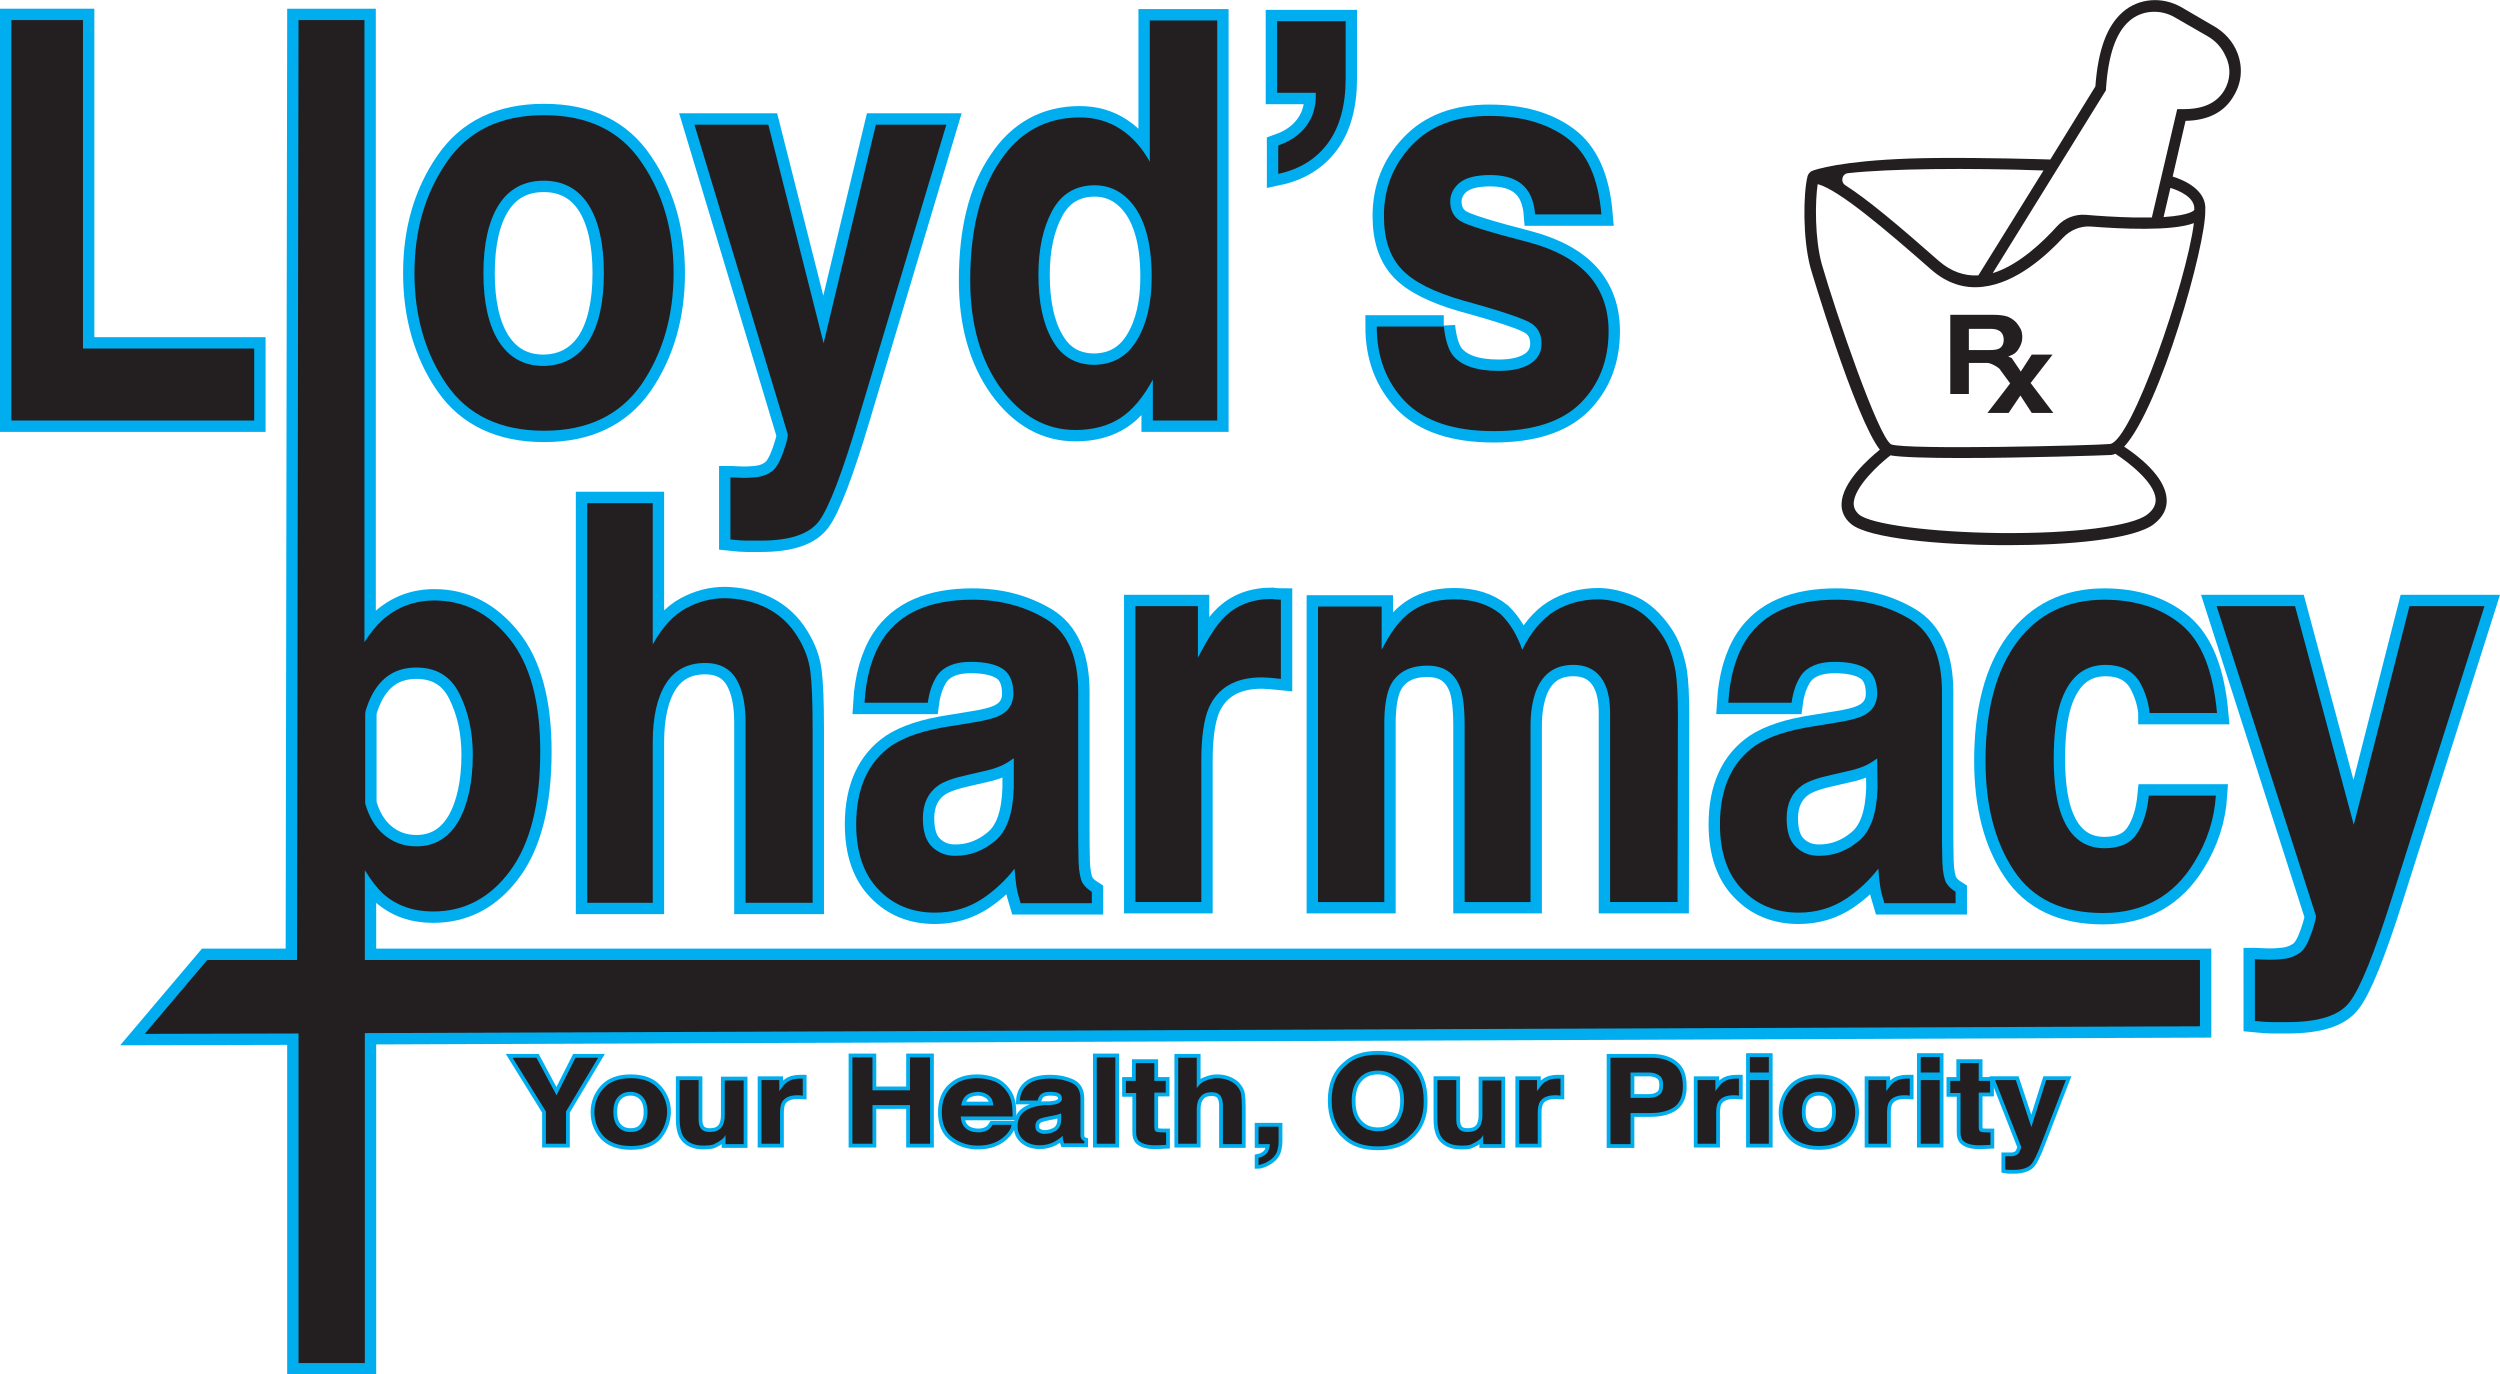 <?xml version="1.0" encoding="utf-8"?>
<!-- Generator: Adobe Illustrator 28.2.0, SVG Export Plug-In . SVG Version: 6.00 Build 0)  -->
<svg version="1.1" id="Layer_12" xmlns="http://www.w3.org/2000/svg" xmlns:xlink="http://www.w3.org/1999/xlink" x="0px" y="0px"
	 viewBox="0 0 659.9 362.7" style="enable-background:new 0 0 659.9 362.7;" xml:space="preserve">
<style type="text/css">
	.st0{fill:none;stroke:#00AEEF;stroke-width:6;stroke-miterlimit:10;}
	.st1{fill:#231F20;}
	.st2{fill:none;stroke:#00AEEF;stroke-width:2;stroke-miterlimit:10;}
</style>
<g>
	<path class="st0" d="M3,5.3h18.9V92h45.2v19H3V5.3z"/>
	<path class="st1" d="M3,5.3h18.9V92h45.2v19H3V5.3z"/>
</g>
<g>
	<path class="st0" d="M169.3,101.5c-5.7,8.1-14.2,12.2-25.7,12.2c-11.5,0-20.1-4.1-25.7-12.2s-8.5-18-8.5-29.4
		c0-11.3,2.8-21,8.5-29.3c5.7-8.3,14.2-12.4,25.7-12.4c11.5,0,20.1,4.1,25.7,12.4c5.7,8.3,8.5,18,8.5,29.3
		C177.8,83.5,174.9,93.3,169.3,101.5z M155.3,90.2c2.7-4.2,4.1-10.3,4.1-18.1c0-7.8-1.4-13.9-4.1-18.1c-2.7-4.2-6.7-6.3-11.8-6.3
		c-5.1,0-9.1,2.1-11.8,6.3s-4.1,10.3-4.1,18.1c0,7.8,1.4,13.9,4.1,18.1c2.8,4.3,6.7,6.4,11.8,6.4C148.6,96.5,152.5,94.4,155.3,90.2z
		"/>
	<path class="st1" d="M169.3,101.5c-5.7,8.1-14.2,12.2-25.7,12.2c-11.5,0-20.1-4.1-25.7-12.2s-8.5-18-8.5-29.4
		c0-11.3,2.8-21,8.5-29.3c5.7-8.3,14.2-12.4,25.7-12.4c11.5,0,20.1,4.1,25.7,12.4c5.7,8.3,8.5,18,8.5,29.3
		C177.8,83.5,174.9,93.3,169.3,101.5z M155.3,90.2c2.7-4.2,4.1-10.3,4.1-18.1c0-7.8-1.4-13.9-4.1-18.1c-2.7-4.2-6.7-6.3-11.8-6.3
		c-5.1,0-9.1,2.1-11.8,6.3s-4.1,10.3-4.1,18.1c0,7.8,1.4,13.9,4.1,18.1c2.8,4.3,6.7,6.4,11.8,6.4C148.6,96.5,152.5,94.4,155.3,90.2z
		"/>
</g>
<g>
	<path class="st0" d="M192.9,126l2.2,0.1c1.7,0.1,3.4,0,4.9-0.2c1.6-0.2,2.9-0.8,3.9-1.6c1-0.8,2-2.5,2.9-5.1
		c0.9-2.6,1.3-4.2,1.1-4.7l-24.6-81.6h19.5l14.6,57.7l13.8-57.7h18.6l-23,76.9c-4.4,14.8-7.9,24-10.5,27.6
		c-2.6,3.6-7.8,5.3-15.5,5.3c-1.6,0-2.8,0-3.8,0c-0.9,0-2.4-0.1-4.2-0.3V126z"/>
	<path class="st1" d="M192.9,126l2.2,0.1c1.7,0.1,3.4,0,4.9-0.2c1.6-0.2,2.9-0.8,3.9-1.6c1-0.8,2-2.5,2.9-5.1
		c0.9-2.6,1.3-4.2,1.1-4.7l-24.6-81.6h19.5l14.6,57.7l13.8-57.7h18.6l-23,76.9c-4.4,14.8-7.9,24-10.5,27.6
		c-2.6,3.6-7.8,5.3-15.5,5.3c-1.6,0-2.8,0-3.8,0c-0.9,0-2.4-0.1-4.2-0.3V126z"/>
</g>
<g>
	<path class="st0" d="M295.8,34.1c3.2,2.1,5.7,5,7.7,8.6V5.4h17.8V111h-17v-10.8c-2.5,4.6-5.3,8-8.5,10.1s-7.2,3.2-11.9,3.2
		c-7.8,0-14.4-3.7-19.8-11.1c-5.3-7.4-8-16.9-8-28.4c0-13.3,2.6-23.8,7.9-31.5C269.1,34.8,276.2,31,285,31
		C289,31,292.6,32,295.8,34.1z M300.1,89.8c2.6-4.3,3.9-9.9,3.9-16.7c0-9.6-2.1-16.4-6.2-20.5c-2.5-2.5-5.5-3.7-8.8-3.7
		c-5.1,0-8.9,2.3-11.3,6.8c-2.4,4.5-3.6,10.1-3.6,16.8c0,7.2,1.2,13,3.7,17.3c2.4,4.3,6.1,6.5,11.1,6.5
		C293.8,96.2,297.5,94.1,300.1,89.8z"/>
	<path class="st1" d="M295.8,34.1c3.2,2.1,5.7,5,7.7,8.6V5.4h17.8V111h-17v-10.8c-2.5,4.6-5.3,8-8.5,10.1s-7.2,3.2-11.9,3.2
		c-7.8,0-14.4-3.7-19.8-11.1c-5.3-7.4-8-16.9-8-28.4c0-13.3,2.6-23.8,7.9-31.5C269.1,34.8,276.2,31,285,31
		C289,31,292.6,32,295.8,34.1z M300.1,89.8c2.6-4.3,3.9-9.9,3.9-16.7c0-9.6-2.1-16.4-6.2-20.5c-2.5-2.5-5.5-3.7-8.8-3.7
		c-5.1,0-8.9,2.3-11.3,6.8c-2.4,4.5-3.6,10.1-3.6,16.8c0,7.2,1.2,13,3.7,17.3c2.4,4.3,6.1,6.5,11.1,6.5
		C293.8,96.2,297.5,94.1,300.1,89.8z"/>
</g>
<g>
	<path class="st0" d="M337.4,38.4c4.3-1.5,7.2-4,8.8-7.5c0.9-2.1,1.2-4.2,1.1-6.4h-10.2V5.6h18.1v15.1c0,7.2-1.6,12.9-4.7,17.1
		c-3.1,4.2-7.5,6.9-13.1,8.1V38.4z"/>
	<path class="st1" d="M337.4,38.4c4.3-1.5,7.2-4,8.8-7.5c0.9-2.1,1.2-4.2,1.1-6.4h-10.2V5.6h18.1v15.1c0,7.2-1.6,12.9-4.7,17.1
		c-3.1,4.2-7.5,6.9-13.1,8.1V38.4z"/>
</g>
<g>
	<path class="st0" d="M381.1,86.1c0.4,3.6,1.2,6.2,2.4,7.7c2.2,2.7,6.2,4.1,12.1,4.1c3.5,0,6.2-0.6,8.2-1.8c2-1.2,3.1-3,3.1-5.4
		c0-2.3-0.8-4-2.5-5.2c-1.6-1.2-7.7-3.3-18.3-6.2c-7.6-2.2-13-4.9-16.1-8.2c-3.1-3.3-4.7-7.9-4.7-14.1c0-7.2,2.4-13.4,7.3-18.6
		c4.9-5.2,11.7-7.8,20.5-7.8c8.4,0,15.2,1.9,20.5,5.8c5.3,3.9,8.3,10.6,9.1,20.2h-17.5c-0.2-2.6-0.9-4.7-1.9-6.2
		c-1.9-2.8-5.2-4.2-9.9-4.2c-3.8,0-6.5,0.7-8.2,2.1c-1.6,1.4-2.4,3-2.4,4.9c0,2.3,0.9,4,2.6,5.1c1.7,1.1,7.8,3,18.3,5.7
		c7,1.9,12.2,4.8,15.7,8.7c3.4,3.9,5.2,8.8,5.2,14.7c0,7.7-2.5,14.1-7.4,19c-4.9,4.9-12.6,7.4-22.9,7.4c-10.5,0-18.3-2.6-23.4-7.8
		c-5-5.2-7.5-11.8-7.5-19.8H381.1z"/>
	<path class="st1" d="M381.1,86.1c0.4,3.6,1.2,6.2,2.4,7.7c2.2,2.7,6.2,4.1,12.1,4.1c3.5,0,6.2-0.6,8.2-1.8c2-1.2,3.1-3,3.1-5.4
		c0-2.3-0.8-4-2.5-5.2c-1.6-1.2-7.7-3.3-18.3-6.2c-7.6-2.2-13-4.9-16.1-8.2c-3.1-3.3-4.7-7.9-4.7-14.1c0-7.2,2.4-13.4,7.3-18.6
		c4.9-5.2,11.7-7.8,20.5-7.8c8.4,0,15.2,1.9,20.5,5.8c5.3,3.9,8.3,10.6,9.1,20.2h-17.5c-0.2-2.6-0.9-4.7-1.9-6.2
		c-1.9-2.8-5.2-4.2-9.9-4.2c-3.8,0-6.5,0.7-8.2,2.1c-1.6,1.4-2.4,3-2.4,4.9c0,2.3,0.9,4,2.6,5.1c1.7,1.1,7.8,3,18.3,5.7
		c7,1.9,12.2,4.8,15.7,8.7c3.4,3.9,5.2,8.8,5.2,14.7c0,7.7-2.5,14.1-7.4,19c-4.9,4.9-12.6,7.4-22.9,7.4c-10.5,0-18.3-2.6-23.4-7.8
		c-5-5.2-7.5-11.8-7.5-19.8H381.1z"/>
</g>
<g>
	<path class="st0" d="M580.7,253.4H96.3v-23.7c1.6,2.6,3.2,4.7,4.8,6.2c3.5,3.1,7.9,4.7,13.2,4.7c8.3,0,15.1-3.6,20.4-10.8
		c5.3-7.2,7.9-17.7,7.9-31.5c0-13.1-2.7-23-8.1-29.7c-5.4-6.7-12-10.1-19.8-10.1c-5.3,0-9.9,1.7-13.8,5.2c-1.6,1.5-3.2,3.4-4.7,5.8
		V5.3H78.8l-0.4,248.1H54.7l-16.5,19.5l40.6-0.1v87h17.5v-87.1l484.4-1.8V253.4z M96.8,186.7c2.4-7,6.7-10.5,13.1-10.5
		c5.3,0,9.1,2.3,11.4,7c2.3,4.6,3.5,10,3.5,16c0,7.3-1.3,13.2-3.8,17.6c-2.6,4.4-6.3,6.6-11.1,6.6c-3.4,0-6.3-1.1-8.7-3.2
		c-2.2-1.9-3.8-4.6-4.8-8.1v-23.8C96.5,187.7,96.6,187.2,96.8,186.7z"/>
	<path class="st1" d="M580.7,253.4H96.3v-23.7c1.6,2.6,3.2,4.7,4.8,6.2c3.5,3.1,7.9,4.7,13.2,4.7c8.3,0,15.1-3.6,20.4-10.8
		c5.3-7.2,7.9-17.7,7.9-31.5c0-13.1-2.7-23-8.1-29.7c-5.4-6.7-12-10.1-19.8-10.1c-5.3,0-9.9,1.7-13.8,5.2c-1.6,1.5-3.2,3.4-4.7,5.8
		V5.3H78.8l-0.4,248.1H54.7l-16.5,19.5l40.6-0.1v87h17.5v-87.1l484.4-1.8V253.4z M96.8,186.7c2.4-7,6.7-10.5,13.1-10.5
		c5.3,0,9.1,2.3,11.4,7c2.3,4.6,3.5,10,3.5,16c0,7.3-1.3,13.2-3.8,17.6c-2.6,4.4-6.3,6.6-11.1,6.6c-3.4,0-6.3-1.1-8.7-3.2
		c-2.2-1.9-3.8-4.6-4.8-8.1v-23.8C96.5,187.7,96.6,187.2,96.8,186.7z"/>
</g>
<g>
	<path class="st0" d="M202.4,160.5c3.3,1.7,6.1,4.2,8.2,7.7c1.8,2.9,2.9,5.9,3.3,9c0.4,3.1,0.6,8.1,0.6,15.1v46h-17.7v-47.6
		c0-4.2-0.6-7.6-1.8-10.2c-1.6-3.6-4.5-5.5-8.9-5.5c-4.5,0-8,1.8-10.3,5.4c-2.3,3.6-3.5,8.8-3.5,15.5v42.4H155V132.8h17.3v37.3
		c2.5-4.5,5.4-7.7,8.7-9.5s6.7-2.7,10.4-2.7C195.4,158,199,158.8,202.4,160.5z"/>
	<path class="st1" d="M202.4,160.5c3.3,1.7,6.1,4.2,8.2,7.7c1.8,2.9,2.9,5.9,3.3,9c0.4,3.1,0.6,8.1,0.6,15.1v46h-17.7v-47.6
		c0-4.2-0.6-7.6-1.8-10.2c-1.6-3.6-4.5-5.5-8.9-5.5c-4.5,0-8,1.8-10.3,5.4c-2.3,3.6-3.5,8.8-3.5,15.5v42.4H155V132.8h17.3v37.3
		c2.5-4.5,5.4-7.7,8.7-9.5s6.7-2.7,10.4-2.7C195.4,158,199,158.8,202.4,160.5z"/>
</g>
<g>
	<path class="st0" d="M256.9,190.7c3.2-0.5,5.5-1.1,6.9-1.8c2.5-1.2,3.7-3.2,3.7-5.8c0-3.2-1-5.4-2.9-6.6s-4.7-1.8-8.4-1.8
		c-4.1,0-7.1,1.2-8.8,3.6c-1.2,1.8-2.1,4.2-2.5,7.2h-16.7c0.4-6.8,2-12.5,4.9-16.9c4.6-6.9,12.5-10.3,23.6-10.3
		c7.3,0,13.7,1.7,19.4,5.1c5.6,3.4,8.5,9.8,8.5,19.2v35.9c0,2.5,0,5.5,0.1,9c0.1,2.7,0.5,4.5,1,5.5c0.6,1,1.4,1.7,2.5,2.4v3h-18.8
		c-0.5-1.6-0.9-3.1-1.1-4.4c-0.2-1.4-0.4-3-0.5-4.7c-2.4,3.1-5.2,5.7-8.3,7.8c-3.7,2.5-8,3.8-12.7,3.8c-6,0-11-2-14.9-6.1
		c-3.9-4-5.9-9.8-5.9-17.2c0-9.6,3.2-16.6,9.5-20.9c3.5-2.3,8.6-4,15.3-5L256.9,190.7L256.9,190.7z M267.5,200.2
		c-1.1,0.8-2.2,1.5-3.4,2c-1.1,0.5-2.7,1-4.6,1.4l-3.9,0.9c-3.7,0.8-6.3,1.7-7.9,2.8c-2.7,1.9-4.1,4.8-4.1,8.7c0,3.5,0.8,6,2.5,7.6
		c1.7,1.6,3.7,2.3,6.1,2.3c3.8,0,7.3-1.3,10.4-3.9c3.2-2.6,4.8-7.3,5-14.1V200.2z"/>
	<path class="st1" d="M256.9,190.7c3.2-0.5,5.5-1.1,6.9-1.8c2.5-1.2,3.7-3.2,3.7-5.8c0-3.2-1-5.4-2.9-6.6s-4.7-1.8-8.4-1.8
		c-4.1,0-7.1,1.2-8.8,3.6c-1.2,1.8-2.1,4.2-2.5,7.2h-16.7c0.4-6.8,2-12.5,4.9-16.9c4.6-6.9,12.5-10.3,23.6-10.3
		c7.3,0,13.7,1.7,19.4,5.1c5.6,3.4,8.5,9.8,8.5,19.2v35.9c0,2.5,0,5.5,0.1,9c0.1,2.7,0.5,4.5,1,5.5c0.6,1,1.4,1.7,2.5,2.4v3h-18.8
		c-0.5-1.6-0.9-3.1-1.1-4.4c-0.2-1.4-0.4-3-0.5-4.7c-2.4,3.1-5.2,5.7-8.3,7.8c-3.7,2.5-8,3.8-12.7,3.8c-6,0-11-2-14.9-6.1
		c-3.9-4-5.9-9.8-5.9-17.2c0-9.6,3.2-16.6,9.5-20.9c3.5-2.3,8.6-4,15.3-5L256.9,190.7L256.9,190.7z M267.5,200.2
		c-1.1,0.8-2.2,1.5-3.4,2c-1.1,0.5-2.7,1-4.6,1.4l-3.9,0.9c-3.7,0.8-6.3,1.7-7.9,2.8c-2.7,1.9-4.1,4.8-4.1,8.7c0,3.5,0.8,6,2.5,7.6
		c1.7,1.6,3.7,2.3,6.1,2.3c3.8,0,7.3-1.3,10.4-3.9c3.2-2.6,4.8-7.3,5-14.1V200.2z"/>
</g>
<g>
	<path class="st0" d="M336.6,158.2c0.2,0,0.7,0.1,1.5,0.1v20.9c-1.1-0.1-2.1-0.2-2.9-0.3c-0.8,0-1.5-0.1-2.1-0.1c-7,0-11.6,2.7-14,8
		c-1.3,3-2,7.7-2,13.9v37.4h-17.4V160h16.5v13.6c2.7-5.2,5-8.8,7-10.7c3.2-3.2,7.4-4.8,12.6-4.8
		C336.1,158.2,336.4,158.2,336.6,158.2z"/>
	<path class="st1" d="M336.6,158.2c0.2,0,0.7,0.1,1.5,0.1v20.9c-1.1-0.1-2.1-0.2-2.9-0.3c-0.8,0-1.5-0.1-2.1-0.1c-7,0-11.6,2.7-14,8
		c-1.3,3-2,7.7-2,13.9v37.4h-17.4V160h16.5v13.6c2.7-5.2,5-8.8,7-10.7c3.2-3.2,7.4-4.8,12.6-4.8
		C336.1,158.2,336.4,158.2,336.6,158.2z"/>
</g>
<g>
	<path class="st0" d="M430.8,160.3c2.8,1.3,5.4,3.7,7.7,7c1.9,2.7,3.1,6.1,3.8,10c0.4,2.6,0.6,6.5,0.6,11.5l-0.1,49.3H425v-49.8
		c0-3-0.4-5.4-1.2-7.3c-1.5-3.6-4.4-5.5-8.5-5.5c-4.8,0-8.1,2.3-9.9,7c-0.9,2.5-1.4,5.5-1.4,9v46.6h-17.4v-46.6
		c0-4.6-0.4-8-1.2-10.1c-1.5-3.8-4.3-5.7-8.6-5.7c-4.9,0-8.3,1.9-10,5.7c-0.9,2.2-1.4,5.4-1.4,9.6v47.1h-17.5v-78h16.8v11.4
		c2.1-4.1,4.2-7,6.1-8.7c3.4-3.1,7.7-4.6,13-4.6c5.1,0,9.1,1.3,12.3,3.9c2.5,2.4,4.4,5.6,5.7,9.4c2.3-4.6,5.1-8,8.4-10.1
		c3.6-2.2,7.5-3.2,11.9-3.2C425,158.3,427.9,159,430.8,160.3L430.8,160.3z"/>
	<path class="st1" d="M430.8,160.3c2.8,1.3,5.4,3.7,7.7,7c1.9,2.7,3.1,6.1,3.8,10c0.4,2.6,0.6,6.5,0.6,11.5l-0.1,49.3H425v-49.8
		c0-3-0.4-5.4-1.2-7.3c-1.5-3.6-4.4-5.5-8.5-5.5c-4.8,0-8.1,2.3-9.9,7c-0.9,2.5-1.4,5.5-1.4,9v46.6h-17.4v-46.6
		c0-4.6-0.4-8-1.2-10.1c-1.5-3.8-4.3-5.7-8.6-5.7c-4.9,0-8.3,1.9-10,5.7c-0.9,2.2-1.4,5.4-1.4,9.6v47.1h-17.5v-78h16.8v11.4
		c2.1-4.1,4.2-7,6.1-8.7c3.4-3.1,7.7-4.6,13-4.6c5.1,0,9.1,1.3,12.3,3.9c2.5,2.4,4.4,5.6,5.7,9.4c2.3-4.6,5.1-8,8.4-10.1
		c3.6-2.2,7.5-3.2,11.9-3.2C425,158.3,427.9,159,430.8,160.3L430.8,160.3z"/>
</g>
<g>
	<path class="st0" d="M484.9,190.7c3.2-0.5,5.5-1.1,6.9-1.8c2.5-1.2,3.7-3.2,3.7-5.8c0-3.2-1-5.4-2.9-6.6s-4.7-1.8-8.4-1.8
		c-4.1,0-7.1,1.2-8.8,3.6c-1.2,1.8-2.1,4.2-2.5,7.2h-16.7c0.4-6.8,2-12.5,4.9-16.9c4.6-6.9,12.5-10.3,23.6-10.3
		c7.3,0,13.7,1.7,19.4,5.1c5.6,3.4,8.5,9.8,8.5,19.2v35.9c0,2.5,0,5.5,0.1,9c0.1,2.7,0.5,4.5,1,5.5c0.6,1,1.4,1.7,2.5,2.4v3h-18.8
		c-0.5-1.6-0.9-3.1-1.1-4.4c-0.2-1.4-0.4-3-0.5-4.7c-2.4,3.1-5.2,5.7-8.3,7.8c-3.7,2.5-8,3.8-12.7,3.8c-6,0-11-2-14.9-6.1
		c-3.9-4-5.9-9.8-5.9-17.2c0-9.6,3.2-16.6,9.5-20.9c3.5-2.3,8.6-4,15.3-5L484.9,190.7L484.9,190.7z M495.5,200.2
		c-1.1,0.8-2.2,1.5-3.4,2c-1.1,0.5-2.7,1-4.6,1.4l-3.9,0.9c-3.7,0.8-6.3,1.7-7.9,2.8c-2.7,1.9-4.1,4.8-4.1,8.7c0,3.5,0.8,6,2.5,7.6
		s3.7,2.3,6.1,2.3c3.8,0,7.3-1.3,10.4-3.9c3.2-2.6,4.8-7.3,5-14.1L495.5,200.2L495.5,200.2z"/>
	<path class="st1" d="M484.9,190.7c3.2-0.5,5.5-1.1,6.9-1.8c2.5-1.2,3.7-3.2,3.7-5.8c0-3.2-1-5.4-2.9-6.6s-4.7-1.8-8.4-1.8
		c-4.1,0-7.1,1.2-8.8,3.6c-1.2,1.8-2.1,4.2-2.5,7.2h-16.7c0.4-6.8,2-12.5,4.9-16.9c4.6-6.9,12.5-10.3,23.6-10.3
		c7.3,0,13.7,1.7,19.4,5.1c5.6,3.4,8.5,9.8,8.5,19.2v35.9c0,2.5,0,5.5,0.1,9c0.1,2.7,0.5,4.5,1,5.5c0.6,1,1.4,1.7,2.5,2.4v3h-18.8
		c-0.5-1.6-0.9-3.1-1.1-4.4c-0.2-1.4-0.4-3-0.5-4.7c-2.4,3.1-5.2,5.7-8.3,7.8c-3.7,2.5-8,3.8-12.7,3.8c-6,0-11-2-14.9-6.1
		c-3.9-4-5.9-9.8-5.9-17.2c0-9.6,3.2-16.6,9.5-20.9c3.5-2.3,8.6-4,15.3-5L484.9,190.7L484.9,190.7z M495.5,200.2
		c-1.1,0.8-2.2,1.5-3.4,2c-1.1,0.5-2.7,1-4.6,1.4l-3.9,0.9c-3.7,0.8-6.3,1.7-7.9,2.8c-2.7,1.9-4.1,4.8-4.1,8.7c0,3.5,0.8,6,2.5,7.6
		s3.7,2.3,6.1,2.3c3.8,0,7.3-1.3,10.4-3.9c3.2-2.6,4.8-7.3,5-14.1L495.5,200.2L495.5,200.2z"/>
</g>
<g>
	<path class="st0" d="M567.4,188.1c-0.3-2.9-1.2-5.5-2.5-7.9c-1.9-3.2-5-4.7-9.1-4.7c-5.8,0-9.8,3.4-12,10.3
		c-1.1,3.6-1.7,8.4-1.7,14.5c0,5.7,0.6,10.3,1.7,13.8c2.1,6.5,6,9.8,11.7,9.8c4.1,0,6.9-1.3,8.6-3.9c1.7-2.6,2.7-5.9,3.1-10h17.7
		c-0.4,6.2-2.3,12.1-5.7,17.6c-5.4,8.9-13.5,13.4-24.1,13.4c-10.7,0-18.5-3.7-23.5-11.2c-5-7.5-7.5-17.1-7.5-29
		c0-13.4,2.8-23.9,8.3-31.3s13.2-11.2,23-11.2c8.3,0,15.1,2.2,20.4,6.6c5.3,4.4,8.4,12.2,9.4,23.3H567.4L567.4,188.1z"/>
	<path class="st1" d="M567.4,188.1c-0.3-2.9-1.2-5.5-2.5-7.9c-1.9-3.2-5-4.7-9.1-4.7c-5.8,0-9.8,3.4-12,10.3
		c-1.1,3.6-1.7,8.4-1.7,14.5c0,5.7,0.6,10.3,1.7,13.8c2.1,6.5,6,9.8,11.7,9.8c4.1,0,6.9-1.3,8.6-3.9c1.7-2.6,2.7-5.9,3.1-10h17.7
		c-0.4,6.2-2.3,12.1-5.7,17.6c-5.4,8.9-13.5,13.4-24.1,13.4c-10.7,0-18.5-3.7-23.5-11.2c-5-7.5-7.5-17.1-7.5-29
		c0-13.4,2.8-23.9,8.3-31.3s13.2-11.2,23-11.2c8.3,0,15.1,2.2,20.4,6.6c5.3,4.4,8.4,12.2,9.4,23.3H567.4L567.4,188.1z"/>
</g>
<g>
	<path class="st0" d="M595.3,253.2l2.4,0.1c1.8,0.1,3.6,0,5.2-0.2c1.7-0.2,3-0.8,4.2-1.6c1.1-0.8,2.1-2.5,3-5.1
		c0.9-2.6,1.3-4.2,1.2-4.7L585.1,160h20.7l15.5,57.7l14.7-57.7h19.8l-24.4,76.9c-4.7,14.8-8.4,24-11.2,27.6
		c-2.7,3.6-8.2,5.3-16.5,5.3c-1.7,0-3,0-4,0c-1,0-2.5-0.1-4.5-0.3V253.2z"/>
	<path class="st1" d="M595.3,253.2l2.4,0.1c1.8,0.1,3.6,0,5.2-0.2c1.7-0.2,3-0.8,4.2-1.6c1.1-0.8,2.1-2.5,3-5.1
		c0.9-2.6,1.3-4.2,1.2-4.7L585.1,160h20.7l15.5,57.7l14.7-57.7h19.8l-24.4,76.9c-4.7,14.8-8.4,24-11.2,27.6
		c-2.7,3.6-8.2,5.3-16.5,5.3c-1.7,0-3,0-4,0c-1,0-2.5-0.1-4.5-0.3V253.2z"/>
</g>
<g>
	<g>
		<path class="st2" d="M151.9,279.2h6l-8.5,14.2v8.5h-5.3v-8.5l-8.8-14.2h6.3l5.3,9.9L151.9,279.2z"/>
		<path class="st1" d="M151.9,279.2h6l-8.5,14.2v8.5h-5.3v-8.5l-8.8-14.2h6.3l5.3,9.9L151.9,279.2z"/>
	</g>
	<g>
		<path class="st2" d="M173.7,299.9c-1.6,1.8-4,2.6-7.2,2.6s-5.6-0.9-7.2-2.6c-1.6-1.8-2.4-3.9-2.4-6.3c0-2.4,0.8-4.5,2.4-6.3
			s4-2.7,7.2-2.7s5.6,0.9,7.2,2.7c1.6,1.8,2.4,3.9,2.4,6.3C176,296,175.2,298.1,173.7,299.9z M169.7,297.4c0.8-0.9,1.2-2.2,1.2-3.9
			s-0.4-3-1.2-3.9c-0.8-0.9-1.9-1.4-3.3-1.4c-1.4,0-2.5,0.5-3.3,1.4c-0.8,0.9-1.2,2.2-1.2,3.9s0.4,3,1.2,3.9
			c0.8,0.9,1.9,1.4,3.3,1.4C167.9,298.8,169,298.4,169.7,297.4z"/>
		<path class="st1" d="M173.7,299.9c-1.6,1.8-4,2.6-7.2,2.6s-5.6-0.9-7.2-2.6c-1.6-1.8-2.4-3.9-2.4-6.3c0-2.4,0.8-4.5,2.4-6.3
			s4-2.7,7.2-2.7s5.6,0.9,7.2,2.7c1.6,1.8,2.4,3.9,2.4,6.3C176,296,175.2,298.1,173.7,299.9z M169.7,297.4c0.8-0.9,1.2-2.2,1.2-3.9
			s-0.4-3-1.2-3.9c-0.8-0.9-1.9-1.4-3.3-1.4c-1.4,0-2.5,0.5-3.3,1.4c-0.8,0.9-1.2,2.2-1.2,3.9s0.4,3,1.2,3.9
			c0.8,0.9,1.9,1.4,3.3,1.4C167.9,298.8,169,298.4,169.7,297.4z"/>
	</g>
	<g>
		<path class="st2" d="M184.4,285.1v10.2c0,1,0.1,1.7,0.4,2.2c0.4,0.9,1.3,1.3,2.6,1.3c1.7,0,2.8-0.6,3.4-1.8
			c0.3-0.7,0.5-1.5,0.5-2.6v-9.2h5v16.8h-4.8v-2.4c0,0.1-0.2,0.2-0.3,0.5c-0.2,0.3-0.4,0.5-0.7,0.7c-0.8,0.6-1.5,1-2.2,1.3
			c-0.7,0.2-1.6,0.3-2.5,0.3c-2.8,0-4.6-0.9-5.6-2.7c-0.5-1-0.8-2.4-0.8-4.4v-10.2H184.4z"/>
		<path class="st1" d="M184.4,285.1v10.2c0,1,0.1,1.7,0.4,2.2c0.4,0.9,1.3,1.3,2.6,1.3c1.7,0,2.8-0.6,3.4-1.8
			c0.3-0.7,0.5-1.5,0.5-2.6v-9.2h5v16.8h-4.8v-2.4c0,0.1-0.2,0.2-0.3,0.5c-0.2,0.3-0.4,0.5-0.7,0.7c-0.8,0.6-1.5,1-2.2,1.3
			c-0.7,0.2-1.6,0.3-2.5,0.3c-2.8,0-4.6-0.9-5.6-2.7c-0.5-1-0.8-2.4-0.8-4.4v-10.2H184.4z"/>
	</g>
	<g>
		<path class="st2" d="M211.5,284.7c0.1,0,0.2,0,0.4,0v4.5c-0.3,0-0.6-0.1-0.8-0.1c-0.2,0-0.4,0-0.6,0c-2,0-3.3,0.6-4,1.7
			c-0.4,0.6-0.6,1.6-0.6,3v8.1H201v-16.8h4.7v2.9c0.8-1.1,1.4-1.9,2-2.3c0.9-0.7,2.1-1,3.6-1C211.4,284.7,211.5,284.7,211.5,284.7z"
			/>
		<path class="st1" d="M211.5,284.7c0.1,0,0.2,0,0.4,0v4.5c-0.3,0-0.6-0.1-0.8-0.1c-0.2,0-0.4,0-0.6,0c-2,0-3.3,0.6-4,1.7
			c-0.4,0.6-0.6,1.6-0.6,3v8.1H201v-16.8h4.7v2.9c0.8-1.1,1.4-1.9,2-2.3c0.9-0.7,2.1-1,3.6-1C211.4,284.7,211.5,284.7,211.5,284.7z"
			/>
	</g>
	<g>
		<path class="st2" d="M225,301.9v-22.8h5.3v8.7h9.9v-8.7h5.3v22.8h-5.3v-10.2h-9.9v10.2H225z"/>
		<path class="st1" d="M225,301.9v-22.8h5.3v8.7h9.9v-8.7h5.3v22.8h-5.3v-10.2h-9.9v10.2H225z"/>
	</g>
	<g>
		<path class="st2" d="M262.4,285.4c1.3,0.5,2.4,1.4,3.2,2.5c0.8,1,1.3,2.2,1.5,3.5c0.1,0.8,0.2,1.9,0.2,3.3h-13.7
			c0.1,1.7,0.7,2.9,2,3.6c0.8,0.4,1.7,0.6,2.7,0.6c1.1,0,2-0.3,2.7-0.8c0.4-0.3,0.7-0.7,1-1.2h5c-0.1,1-0.7,2-1.8,3
			c-1.7,1.6-4,2.5-7.1,2.5c-2.5,0-4.7-0.7-6.6-2.1s-2.9-3.6-2.9-6.7c0-2.9,0.9-5.2,2.6-6.7c1.7-1.6,4-2.3,6.7-2.3
			C259.6,284.6,261,284.9,262.4,285.4z M255,289.2c-0.7,0.6-1.1,1.5-1.3,2.6h8.5c-0.1-1.2-0.5-2.1-1.3-2.7c-0.8-0.6-1.8-0.9-2.9-0.9
			C256.7,288.3,255.7,288.6,255,289.2z"/>
		<path class="st1" d="M262.4,285.4c1.3,0.5,2.4,1.4,3.2,2.5c0.8,1,1.3,2.2,1.5,3.5c0.1,0.8,0.2,1.9,0.2,3.3h-13.7
			c0.1,1.7,0.7,2.9,2,3.6c0.8,0.4,1.7,0.6,2.7,0.6c1.1,0,2-0.3,2.7-0.8c0.4-0.3,0.7-0.7,1-1.2h5c-0.1,1-0.7,2-1.8,3
			c-1.7,1.6-4,2.5-7.1,2.5c-2.5,0-4.7-0.7-6.6-2.1s-2.9-3.6-2.9-6.7c0-2.9,0.9-5.2,2.6-6.7c1.7-1.6,4-2.3,6.7-2.3
			C259.6,284.6,261,284.9,262.4,285.4z M255,289.2c-0.7,0.6-1.1,1.5-1.3,2.6h8.5c-0.1-1.2-0.5-2.1-1.3-2.7c-0.8-0.6-1.8-0.9-2.9-0.9
			C256.7,288.3,255.7,288.6,255,289.2z"/>
	</g>
	<g>
		<path class="st2" d="M277.2,291.7c0.9-0.1,1.6-0.2,2-0.4c0.7-0.3,1.1-0.7,1.1-1.3c0-0.7-0.3-1.2-0.8-1.4c-0.5-0.3-1.3-0.4-2.4-0.4
			c-1.2,0-2,0.3-2.5,0.8c-0.3,0.4-0.6,0.9-0.7,1.5h-4.7c0.1-1.5,0.6-2.7,1.4-3.6c1.3-1.5,3.5-2.2,6.7-2.2c2.1,0,3.9,0.4,5.5,1.1
			s2.4,2.1,2.4,4.1v7.7c0,0.5,0,1.2,0,1.9c0,0.6,0.1,1,0.3,1.2s0.4,0.4,0.7,0.5v0.6h-5.3c-0.1-0.3-0.3-0.7-0.3-1
			c-0.1-0.3-0.1-0.6-0.1-1c-0.7,0.7-1.5,1.2-2.4,1.7c-1.1,0.5-2.3,0.8-3.6,0.8c-1.7,0-3.1-0.4-4.2-1.3c-1.1-0.9-1.7-2.1-1.7-3.7
			c0-2.1,0.9-3.6,2.7-4.5c1-0.5,2.4-0.9,4.3-1.1L277.2,291.7z M280.2,293.8c-0.3,0.2-0.6,0.3-1,0.4s-0.8,0.2-1.3,0.3l-1.1,0.2
			c-1,0.2-1.8,0.4-2.3,0.6c-0.8,0.4-1.2,1-1.2,1.9c0,0.8,0.2,1.3,0.7,1.6c0.5,0.3,1,0.5,1.7,0.5c1.1,0,2.1-0.3,3-0.8
			c0.9-0.6,1.4-1.6,1.4-3V293.8z"/>
		<path class="st1" d="M277.2,291.7c0.9-0.1,1.6-0.2,2-0.4c0.7-0.3,1.1-0.7,1.1-1.3c0-0.7-0.3-1.2-0.8-1.4c-0.5-0.3-1.3-0.4-2.4-0.4
			c-1.2,0-2,0.3-2.5,0.8c-0.3,0.4-0.6,0.9-0.7,1.5h-4.7c0.1-1.5,0.6-2.7,1.4-3.6c1.3-1.5,3.5-2.2,6.7-2.2c2.1,0,3.9,0.4,5.5,1.1
			s2.4,2.1,2.4,4.1v7.7c0,0.5,0,1.2,0,1.9c0,0.6,0.1,1,0.3,1.2s0.4,0.4,0.7,0.5v0.6h-5.3c-0.1-0.3-0.3-0.7-0.3-1
			c-0.1-0.3-0.1-0.6-0.1-1c-0.7,0.7-1.5,1.2-2.4,1.7c-1.1,0.5-2.3,0.8-3.6,0.8c-1.7,0-3.1-0.4-4.2-1.3c-1.1-0.9-1.7-2.1-1.7-3.7
			c0-2.1,0.9-3.6,2.7-4.5c1-0.5,2.4-0.9,4.3-1.1L277.2,291.7z M280.2,293.8c-0.3,0.2-0.6,0.3-1,0.4s-0.8,0.2-1.3,0.3l-1.1,0.2
			c-1,0.2-1.8,0.4-2.3,0.6c-0.8,0.4-1.2,1-1.2,1.9c0,0.8,0.2,1.3,0.7,1.6c0.5,0.3,1,0.5,1.7,0.5c1.1,0,2.1-0.3,3-0.8
			c0.9-0.6,1.4-1.6,1.4-3V293.8z"/>
	</g>
	<g>
		<path class="st2" d="M294.4,301.9h-4.9v-22.8h4.9V301.9z"/>
		<path class="st1" d="M294.4,301.9h-4.9v-22.8h4.9V301.9z"/>
	</g>
	<g>
		<path class="st2" d="M297.2,288.4v-3.1h2.6v-4.7h4.9v4.7h3v3.1h-3v8.9c0,0.7,0.1,1.1,0.3,1.3s0.8,0.3,1.8,0.3c0.1,0,0.3,0,0.5,0
			c0.2,0,0.3,0,0.5,0v3.3l-2.3,0.1c-2.3,0.1-3.9-0.3-4.8-1.1c-0.6-0.5-0.8-1.3-0.8-2.3v-10.4H297.2z"/>
		<path class="st1" d="M297.2,288.4v-3.1h2.6v-4.7h4.9v4.7h3v3.1h-3v8.9c0,0.7,0.1,1.1,0.3,1.3s0.8,0.3,1.8,0.3c0.1,0,0.3,0,0.5,0
			c0.2,0,0.3,0,0.5,0v3.3l-2.3,0.1c-2.3,0.1-3.9-0.3-4.8-1.1c-0.6-0.5-0.8-1.3-0.8-2.3v-10.4H297.2z"/>
	</g>
	<g>
		<path class="st2" d="M324.4,285.2c0.9,0.4,1.7,0.9,2.3,1.7c0.5,0.6,0.8,1.3,0.9,1.9c0.1,0.7,0.2,1.8,0.2,3.3v9.9h-5v-10.3
			c0-0.9-0.2-1.6-0.5-2.2c-0.4-0.8-1.3-1.2-2.5-1.2c-1.3,0-2.3,0.4-2.9,1.2c-0.7,0.8-1,1.9-1,3.3v9.1H311v-22.7h4.9v8
			c0.7-1,1.5-1.7,2.5-2c0.9-0.4,1.9-0.6,2.9-0.6C322.4,284.6,323.5,284.8,324.4,285.2z"/>
		<path class="st1" d="M324.4,285.2c0.9,0.4,1.7,0.9,2.3,1.7c0.5,0.6,0.8,1.3,0.9,1.9c0.1,0.7,0.2,1.8,0.2,3.3v9.9h-5v-10.3
			c0-0.9-0.2-1.6-0.5-2.2c-0.4-0.8-1.3-1.2-2.5-1.2c-1.3,0-2.3,0.4-2.9,1.2c-0.7,0.8-1,1.9-1,3.3v9.1H311v-22.7h4.9v8
			c0.7-1,1.5-1.7,2.5-2c0.9-0.4,1.9-0.6,2.9-0.6C322.4,284.6,323.5,284.8,324.4,285.2z"/>
	</g>
	<g>
		<path class="st2" d="M332.2,305.6c1-0.2,1.7-0.7,2.2-1.2c0.5-0.6,0.7-1.4,0.8-2.4h-3v-4.6h5.3v4c0,0.7-0.1,1.4-0.3,2.2
			c-0.2,0.8-0.6,1.4-1.2,2c-0.6,0.6-1.3,1-2.1,1.4c-0.8,0.3-1.4,0.5-1.7,0.5V305.6z"/>
		<path class="st1" d="M332.2,305.6c1-0.2,1.7-0.7,2.2-1.2c0.5-0.6,0.7-1.4,0.8-2.4h-3v-4.6h5.3v4c0,0.7-0.1,1.4-0.3,2.2
			c-0.2,0.8-0.6,1.4-1.2,2c-0.6,0.6-1.3,1-2.1,1.4c-0.8,0.3-1.4,0.5-1.7,0.5V305.6z"/>
	</g>
	<g>
		<path class="st2" d="M372,299.9c-1.9,1.8-4.7,2.7-8.3,2.7c-3.6,0-6.4-0.9-8.3-2.7c-2.6-2.2-3.9-5.3-3.9-9.4c0-4.2,1.3-7.3,3.9-9.4
			c1.9-1.8,4.7-2.7,8.3-2.7c3.6,0,6.4,0.9,8.3,2.7c2.6,2.1,3.8,5.2,3.8,9.4C375.9,294.6,374.6,297.7,372,299.9z M368.7,296.5
			c1.2-1.4,1.9-3.4,1.9-5.9c0-2.6-0.6-4.5-1.9-5.9s-2.9-2.1-5-2.1s-3.8,0.7-5,2.1c-1.3,1.4-1.9,3.4-1.9,5.9c0,2.6,0.6,4.5,1.9,5.9
			c1.3,1.4,2.9,2.1,5,2.1S367.5,297.8,368.7,296.5z"/>
		<path class="st1" d="M372,299.9c-1.9,1.8-4.7,2.7-8.3,2.7c-3.6,0-6.4-0.9-8.3-2.7c-2.6-2.2-3.9-5.3-3.9-9.4c0-4.2,1.3-7.3,3.9-9.4
			c1.9-1.8,4.7-2.7,8.3-2.7c3.6,0,6.4,0.9,8.3,2.7c2.6,2.1,3.8,5.2,3.8,9.4C375.9,294.6,374.6,297.7,372,299.9z M368.7,296.5
			c1.2-1.4,1.9-3.4,1.9-5.9c0-2.6-0.6-4.5-1.9-5.9s-2.9-2.1-5-2.1s-3.8,0.7-5,2.1c-1.3,1.4-1.9,3.4-1.9,5.9c0,2.6,0.6,4.5,1.9,5.9
			c1.3,1.4,2.9,2.1,5,2.1S367.5,297.8,368.7,296.5z"/>
	</g>
	<g>
		<path class="st2" d="M384.4,285.1v10.2c0,1,0.1,1.7,0.4,2.2c0.4,0.9,1.3,1.3,2.6,1.3c1.7,0,2.8-0.6,3.4-1.8
			c0.3-0.7,0.5-1.5,0.5-2.6v-9.2h5v16.8h-4.8v-2.4c0,0.1-0.2,0.2-0.3,0.5c-0.2,0.3-0.4,0.5-0.7,0.7c-0.8,0.6-1.5,1-2.2,1.3
			s-1.6,0.3-2.5,0.3c-2.8,0-4.6-0.9-5.6-2.7c-0.5-1-0.8-2.4-0.8-4.4v-10.2H384.4z"/>
		<path class="st1" d="M384.4,285.1v10.2c0,1,0.1,1.7,0.4,2.2c0.4,0.9,1.3,1.3,2.6,1.3c1.7,0,2.8-0.6,3.4-1.8
			c0.3-0.7,0.5-1.5,0.5-2.6v-9.2h5v16.8h-4.8v-2.4c0,0.1-0.2,0.2-0.3,0.5c-0.2,0.3-0.4,0.5-0.7,0.7c-0.8,0.6-1.5,1-2.2,1.3
			s-1.6,0.3-2.5,0.3c-2.8,0-4.6-0.9-5.6-2.7c-0.5-1-0.8-2.4-0.8-4.4v-10.2H384.4z"/>
	</g>
	<g>
		<path class="st2" d="M411.5,284.7c0.1,0,0.2,0,0.4,0v4.5c-0.3,0-0.6-0.1-0.8-0.1c-0.2,0-0.4,0-0.6,0c-2,0-3.3,0.6-4,1.7
			c-0.4,0.6-0.6,1.6-0.6,3v8.1H401v-16.8h4.7v2.9c0.8-1.1,1.4-1.9,2-2.3c0.9-0.7,2.1-1,3.6-1C411.4,284.7,411.4,284.7,411.5,284.7z"
			/>
		<path class="st1" d="M411.5,284.7c0.1,0,0.2,0,0.4,0v4.5c-0.3,0-0.6-0.1-0.8-0.1c-0.2,0-0.4,0-0.6,0c-2,0-3.3,0.6-4,1.7
			c-0.4,0.6-0.6,1.6-0.6,3v8.1H401v-16.8h4.7v2.9c0.8-1.1,1.4-1.9,2-2.3c0.9-0.7,2.1-1,3.6-1C411.4,284.7,411.4,284.7,411.5,284.7z"
			/>
	</g>
	<g>
		<path class="st2" d="M442.1,292.1c-1.5,1.1-3.6,1.7-6.4,1.7h-5.3v8.2h-5.3v-22.8H436c2.5,0,4.5,0.6,6,1.8c1.5,1.2,2.2,3,2.2,5.5
			C444.3,289.1,443.5,291,442.1,292.1z M438,283.9c-0.7-0.5-1.6-0.8-2.8-0.8h-4.8v6.7h4.8c1.2,0,2.2-0.3,2.8-0.8
			c0.7-0.5,1-1.4,1-2.6C439,285.2,438.7,284.4,438,283.9z"/>
		<path class="st1" d="M442.1,292.1c-1.5,1.1-3.6,1.7-6.4,1.7h-5.3v8.2h-5.3v-22.8H436c2.5,0,4.5,0.6,6,1.8c1.5,1.2,2.2,3,2.2,5.5
			C444.3,289.1,443.5,291,442.1,292.1z M438,283.9c-0.7-0.5-1.6-0.8-2.8-0.8h-4.8v6.7h4.8c1.2,0,2.2-0.3,2.8-0.8
			c0.7-0.5,1-1.4,1-2.6C439,285.2,438.7,284.4,438,283.9z"/>
	</g>
	<g>
		<path class="st2" d="M458.6,284.7c0.1,0,0.2,0,0.4,0v4.5c-0.3,0-0.6-0.1-0.8-0.1c-0.2,0-0.4,0-0.6,0c-2,0-3.3,0.6-4,1.7
			c-0.4,0.6-0.6,1.6-0.6,3v8.1h-4.9v-16.8h4.7v2.9c0.8-1.1,1.4-1.9,2-2.3c0.9-0.7,2.1-1,3.6-1C458.4,284.7,458.5,284.7,458.6,284.7z
			"/>
		<path class="st1" d="M458.6,284.7c0.1,0,0.2,0,0.4,0v4.5c-0.3,0-0.6-0.1-0.8-0.1c-0.2,0-0.4,0-0.6,0c-2,0-3.3,0.6-4,1.7
			c-0.4,0.6-0.6,1.6-0.6,3v8.1h-4.9v-16.8h4.7v2.9c0.8-1.1,1.4-1.9,2-2.3c0.9-0.7,2.1-1,3.6-1C458.4,284.7,458.5,284.7,458.6,284.7z
			"/>
	</g>
	<g>
		<path class="st2" d="M466.9,283.1h-5V279h5V283.1z M461.9,285.1h5v16.8h-5V285.1z"/>
		<path class="st1" d="M466.9,283.1h-5V279h5V283.1z M461.9,285.1h5v16.8h-5V285.1z"/>
	</g>
	<g>
		<path class="st2" d="M487.3,299.9c-1.6,1.8-4,2.6-7.2,2.6s-5.6-0.9-7.2-2.6c-1.6-1.8-2.4-3.9-2.4-6.3c0-2.4,0.8-4.5,2.4-6.3
			s4-2.7,7.2-2.7s5.6,0.9,7.2,2.7s2.4,3.9,2.4,6.3C489.7,296,488.9,298.1,487.3,299.9z M483.4,297.4c0.8-0.9,1.2-2.2,1.2-3.9
			s-0.4-3-1.2-3.9c-0.8-0.9-1.9-1.4-3.3-1.4c-1.4,0-2.5,0.5-3.3,1.4c-0.8,0.9-1.2,2.2-1.2,3.9s0.4,3,1.2,3.9s1.9,1.4,3.3,1.4
			C481.5,298.8,482.6,298.4,483.4,297.4z"/>
		<path class="st1" d="M487.3,299.9c-1.6,1.8-4,2.6-7.2,2.6s-5.6-0.9-7.2-2.6c-1.6-1.8-2.4-3.9-2.4-6.3c0-2.4,0.8-4.5,2.4-6.3
			s4-2.7,7.2-2.7s5.6,0.9,7.2,2.7s2.4,3.9,2.4,6.3C489.7,296,488.9,298.1,487.3,299.9z M483.4,297.4c0.8-0.9,1.2-2.2,1.2-3.9
			s-0.4-3-1.2-3.9c-0.8-0.9-1.9-1.4-3.3-1.4c-1.4,0-2.5,0.5-3.3,1.4c-0.8,0.9-1.2,2.2-1.2,3.9s0.4,3,1.2,3.9s1.9,1.4,3.3,1.4
			C481.5,298.8,482.6,298.4,483.4,297.4z"/>
	</g>
	<g>
		<path class="st2" d="M503.7,284.7c0.1,0,0.2,0,0.4,0v4.5c-0.3,0-0.6-0.1-0.8-0.1c-0.2,0-0.4,0-0.6,0c-2,0-3.3,0.6-4,1.7
			c-0.4,0.6-0.6,1.6-0.6,3v8.1h-4.9v-16.8h4.7v2.9c0.8-1.1,1.4-1.9,2-2.3c0.9-0.7,2.1-1,3.6-1C503.5,284.7,503.6,284.7,503.7,284.7z
			"/>
		<path class="st1" d="M503.7,284.7c0.1,0,0.2,0,0.4,0v4.5c-0.3,0-0.6-0.1-0.8-0.1c-0.2,0-0.4,0-0.6,0c-2,0-3.3,0.6-4,1.7
			c-0.4,0.6-0.6,1.6-0.6,3v8.1h-4.9v-16.8h4.7v2.9c0.8-1.1,1.4-1.9,2-2.3c0.9-0.7,2.1-1,3.6-1C503.5,284.7,503.6,284.7,503.7,284.7z
			"/>
	</g>
	<g>
		<path class="st2" d="M512,283.1h-5V279h5V283.1z M507,285.1h5v16.8h-5L507,285.1L507,285.1z"/>
		<path class="st1" d="M512,283.1h-5V279h5V283.1z M507,285.1h5v16.8h-5L507,285.1L507,285.1z"/>
	</g>
	<g>
		<path class="st2" d="M514.8,288.4v-3.1h2.6v-4.7h4.9v4.7h3v3.1h-3v8.9c0,0.7,0.1,1.1,0.3,1.3s0.8,0.3,1.8,0.3c0.1,0,0.3,0,0.5,0
			c0.2,0,0.3,0,0.5,0v3.3l-2.3,0.1c-2.3,0.1-3.9-0.3-4.8-1.1c-0.6-0.5-0.8-1.3-0.8-2.3v-10.4H514.8z"/>
		<path class="st1" d="M514.8,288.4v-3.1h2.6v-4.7h4.9v4.7h3v3.1h-3v8.9c0,0.7,0.1,1.1,0.3,1.3s0.8,0.3,1.8,0.3c0.1,0,0.3,0,0.5,0
			c0.2,0,0.3,0,0.5,0v3.3l-2.3,0.1c-2.3,0.1-3.9-0.3-4.8-1.1c-0.6-0.5-0.8-1.3-0.8-2.3v-10.4H514.8z"/>
	</g>
	<g>
		<path class="st2" d="M529.3,305.2l0.6,0c0.5,0,0.9,0,1.4,0c0.4-0.1,0.8-0.2,1.1-0.4c0.3-0.2,0.6-0.5,0.8-1.1
			c0.2-0.6,0.4-0.9,0.3-1l-6.9-17.6h5.5l4.1,12.4l3.9-12.4h5.2l-6.4,16.6c-1.2,3.2-2.2,5.2-3,5.9s-2.2,1.2-4.3,1.2
			c-0.4,0-0.8,0-1.1,0c-0.3,0-0.7,0-1.2-0.1V305.2z"/>
		<path class="st1" d="M529.3,305.2l0.6,0c0.5,0,0.9,0,1.4,0c0.4-0.1,0.8-0.2,1.1-0.4c0.3-0.2,0.6-0.5,0.8-1.1
			c0.2-0.6,0.4-0.9,0.3-1l-6.9-17.6h5.5l4.1,12.4l3.9-12.4h5.2l-6.4,16.6c-1.2,3.2-2.2,5.2-3,5.9s-2.2,1.2-4.3,1.2
			c-0.4,0-0.8,0-1.1,0c-0.3,0-0.7,0-1.2-0.1V305.2z"/>
	</g>
</g>
<path class="st1" d="M590.6,14c-1.2-3.1-3.5-5.6-6.4-7.2l-8.4-4.9c-5.1-2.9-11.3-2.4-15.5,1.3c-4.2,3.7-6.5,10-7.2,19.6l-11.9,19.3
	c-3.5-0.1-16.7-0.5-30.1-0.4c-20.5,0.2-29.5,2.3-32.5,3.3c-0.7,0.2-1.3,0.8-1.5,1.6l0,0c-1.1,4.5-1.3,16.3,0.8,24.1
	c0.1,0.4,11.7,39.5,18.3,48c-3.1,2.5-9.9,8.6-10.1,14.2c-0.1,2.1,0.8,4,2.5,5.4c4.6,3.9,24,5.5,39.2,5.6c0.8,0,1.6,0,2.4,0
	c15.6,0,33.2-1.5,38.4-5.6c2.4-1.9,3.5-4.1,3.3-6.7c-0.4-5.9-7.7-11.4-11.2-13.7c9.6-10.5,21.6-53.4,21.4-62.3
	c0.5-5.5-5.7-8.1-8.6-9l3.4-14.7c5.9-0.1,10.2-2.3,12.6-6.4C591.7,22,592.1,17.9,590.6,14L590.6,14z M539.4,45l-17.2,27.7
	c-3.8,0.2-7.3-1.1-10.4-3.8c-10.9-9.6-18.9-16.3-24.7-20c-1.4-0.9-0.9-3.1,0.8-3.2C498.9,44.5,519.5,44.3,539.4,45z M569,131.7
	c0.1,1.5-0.6,2.9-2.2,4.1c-3.9,3.1-19.6,5.1-38.9,4.9c-18.2-0.2-34.2-2.3-37.2-4.9c-1-0.9-1.4-1.8-1.4-3c0.2-4.3,6.6-10.2,9.7-12.6
	c2.8,0.5,10,0.7,18.5,0.7c16.7,0,38.2-0.7,39.7-0.8c0.4,0,0.8-0.2,1.2-0.3C561.8,122,568.7,127.3,569,131.7z M556.9,117.2
	c-4.3,0.4-53.7,1.6-57.7,0.1c-3.4-1.9-14.6-34.7-18.3-47.5c-1.9-6.8-1.8-16.7-1.1-21.2c5.6,1.5,17.8,11.9,30,22.6
	c4,3.5,8.6,5.1,13.6,4.5c8.9-1,16.8-8.3,21.2-13c1.9-2,4.6-3.1,7.3-2.9c7.9,0.6,21.3,1.3,27.2-0.9
	C577.1,74.6,562.6,116.7,556.9,117.2z M579.2,55.4c0,0-0.6,1.4-8.1,1.9l1.8-7.7C575.2,50.3,579.5,52.1,579.2,55.4z M587.1,23.9
	c-2.1,3.4-5.7,5-11.2,4.9l-1.2,0L568,57.4c-1.4,0-3,0-4.9,0c-4.5-0.1-9.2-0.4-12.6-0.7c-2.8-0.2-5.6,0.9-7.5,3
	c-3.6,4-10.1,10.3-17,12.4l29.9-48.3l0-0.4c0.6-8.9,2.6-14.8,6.2-17.9c3.2-2.8,8.1-3.2,12-0.9l8.5,4.9c2.2,1.2,3.9,3.1,4.9,5.4
	C589,17.9,588.7,21.2,587.1,23.9z"/>
<path class="st1" d="M536,101.1l5.8-7.5h-5.5l-2.9,4.5l-0.3-0.5l-2.1-3.1c-0.3-0.1-0.6-0.3-0.9-0.4c0.2-0.1,0.3-0.1,0.5-0.2
	c1.1-0.4,1.8-1,2.3-1.9c0.6-1,0.9-1.9,0.9-2.9c0-0.8-0.1-1.6-0.4-2.2c-0.3-0.6-0.7-1.2-1.2-1.8c-0.6-0.6-1.3-1.1-2.2-1.5
	c-0.9-0.3-2.1-0.5-3.8-0.5h-11.4V104h4.9v-8.2h4.9c1,0,3.4,1.4,3.5,2l2.5,3.4l-1.9,2.5l-4.1,5.3h5.6l3.1-4.6l3,4.6h5.7
	C542,109,536,101.1,536,101.1z M519.7,92.4v-5.6h5.5c1,0,1.8,0.1,2.3,0.4c0.9,0.4,1.4,1.3,1.4,2.5c0,1.2-0.5,2-1.4,2.4
	c-0.5,0.2-1.3,0.3-2.4,0.3H519.7z"/>
</svg>

